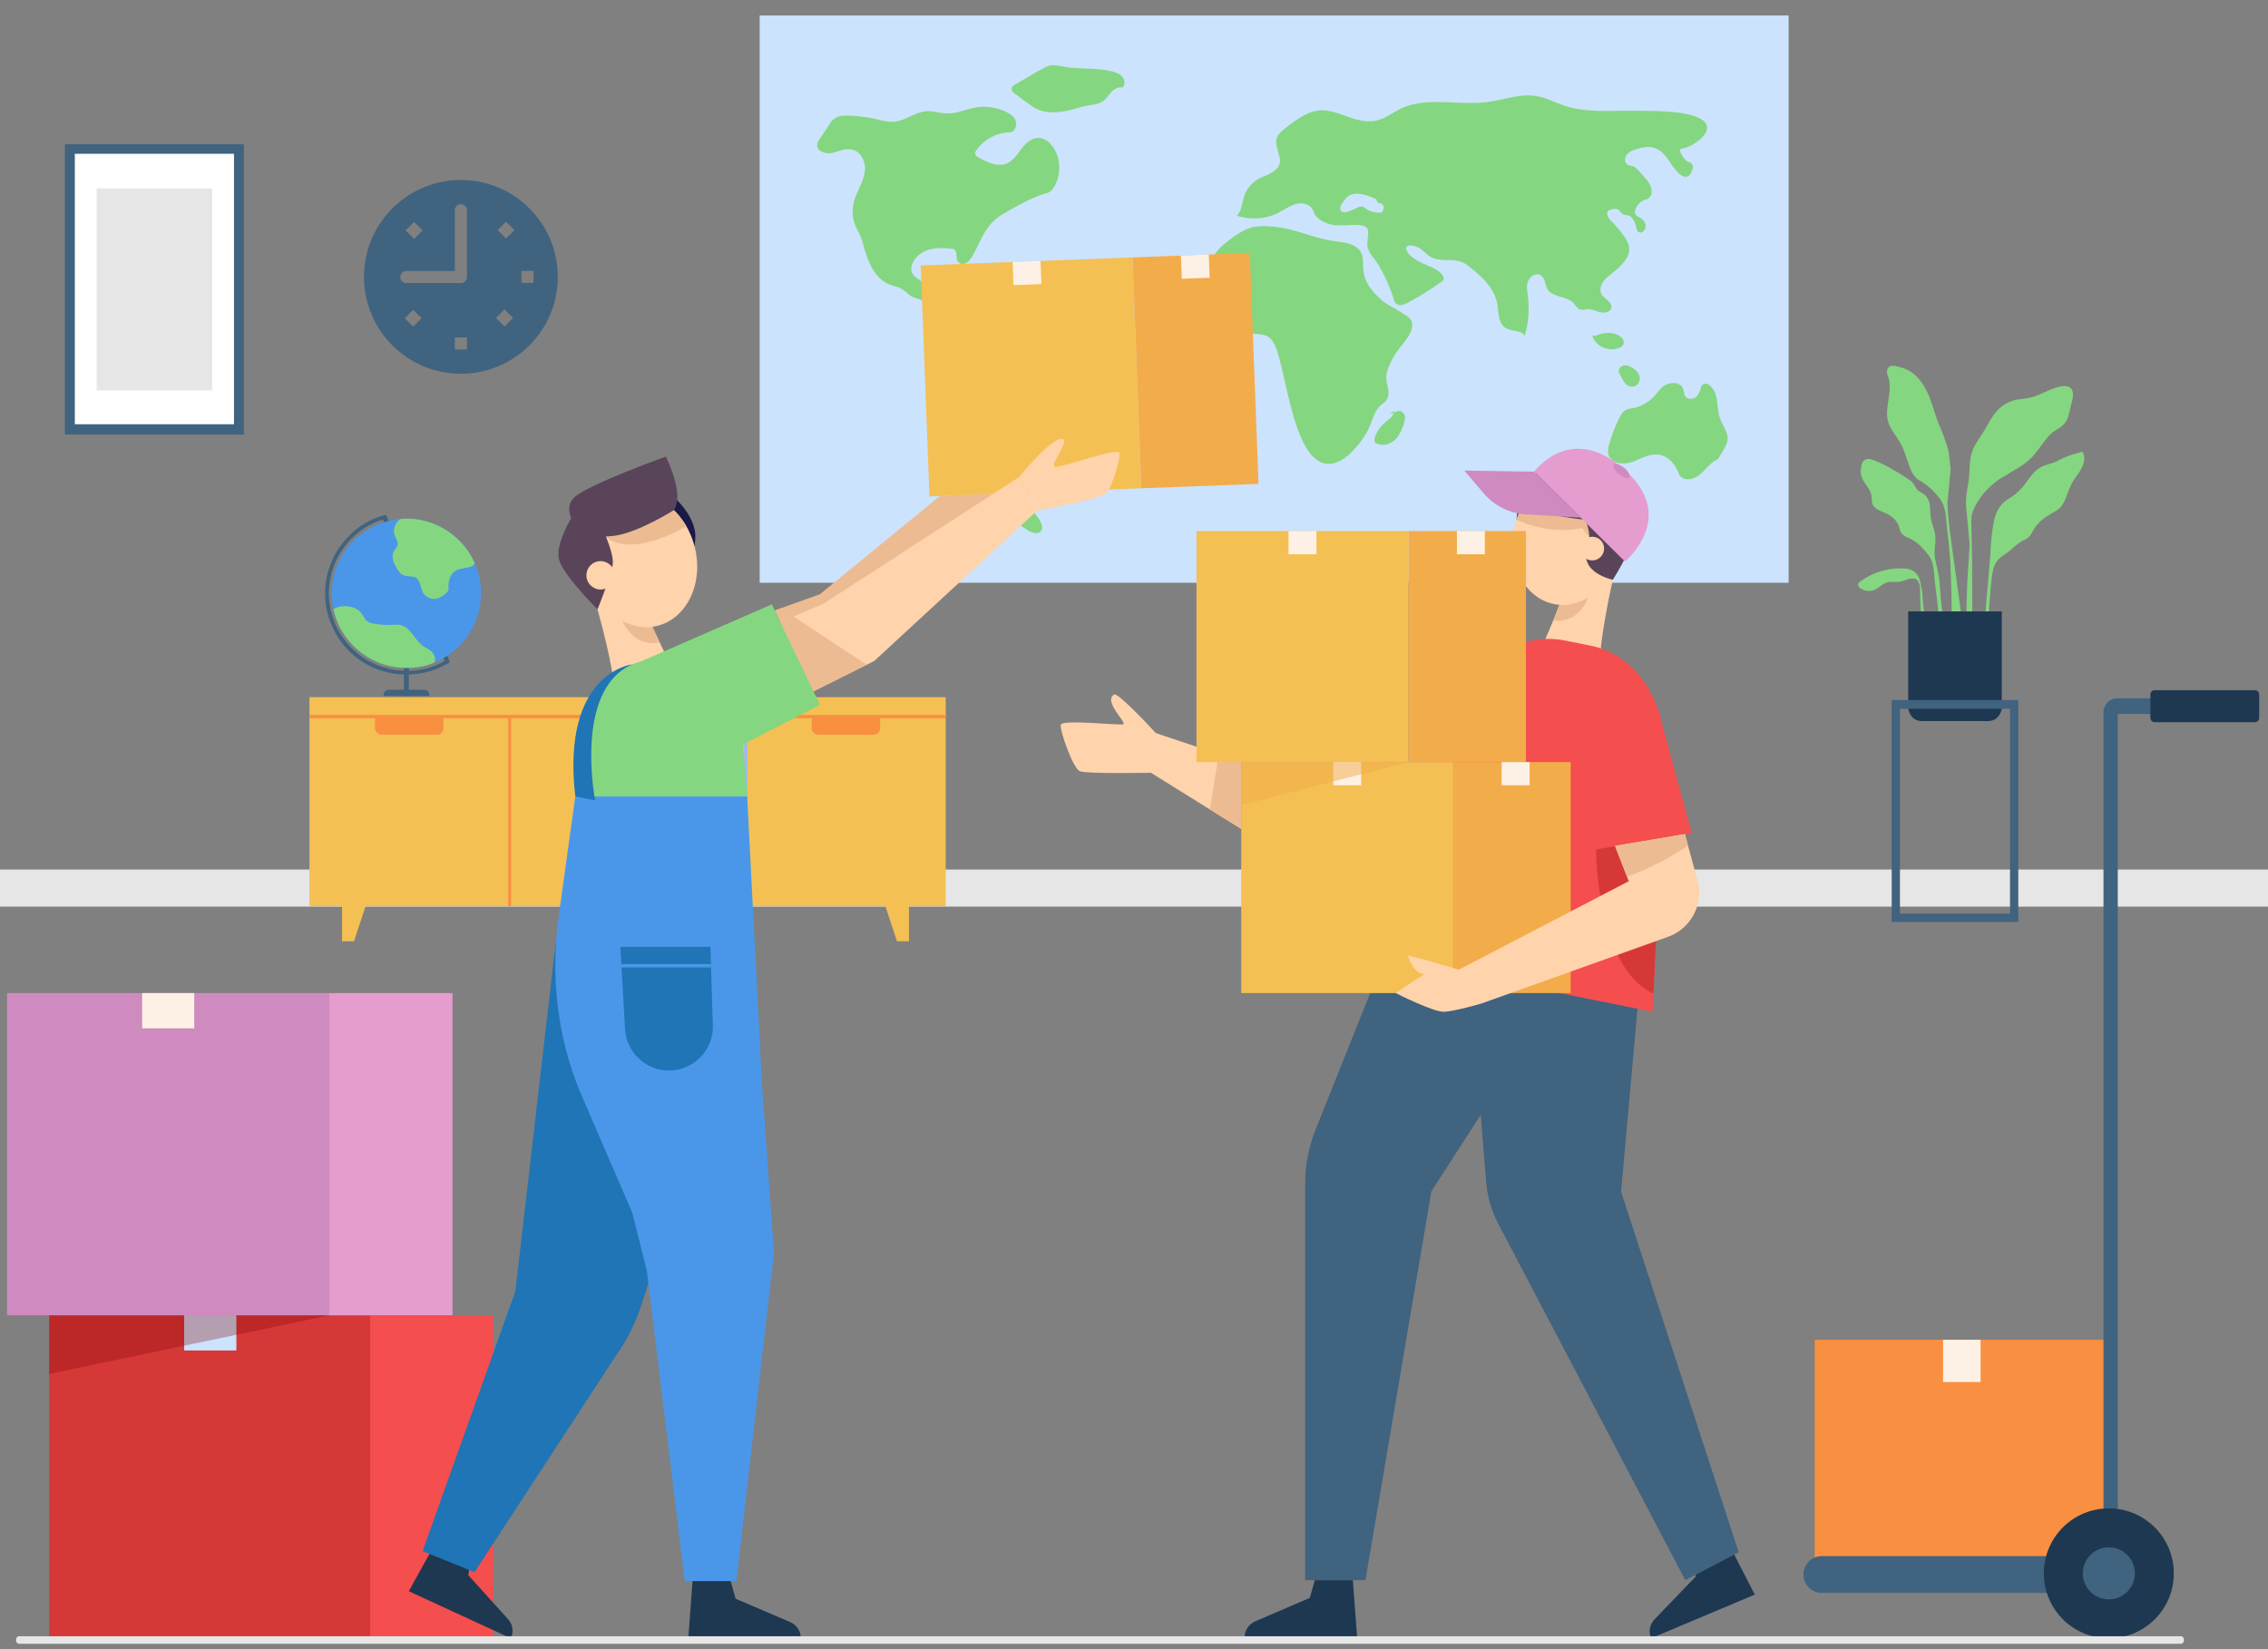 <?xml version="1.0" encoding="UTF-8"?>
<svg xmlns="http://www.w3.org/2000/svg" xmlns:v="https://vecta.io/nano" width="550" height="400">
  <rect width="100%" height="100%" fill="#808080" stroke="none"/>
  <style><![CDATA[.T{fill:#ffd3ab}.U{fill:#edbb91}.V{fill-rule:evenodd}.W{fill:#40637f}.X{fill:#85d680}.Y{fill:#1e3851}.Z{fill:#fdf1e6}.a{fill:#f4c053}.b{fill:#f98f41}.c{fill:#f3ac4a}.d{fill:#e6e6e6}.e{fill:#4a97ea}.f{fill:#59445a}.g{fill:#f44e4e}.h{fill:#1f75b5}]]></style>
  <defs>
    <clipPath id="A">
      <path d="M1175.98 564.1l46.53-19.98 207.78-134.66 19.38 35.55-173.45 160.23-65 32.45z"></path>
    </clipPath>
    <clipPath id="B">
      <path d="M970.54 513.06c10.06 38.45 43.85 62.91 75.45 54.64 31.61-8.28 49.07-46.15 39.01-84.6-10.07-38.45-43.85-62.92-75.46-54.64-31.6 8.27-49.07 46.15-39 84.6z"></path>
    </clipPath>
    <clipPath id="C">
      <path d="M2138.45 789.39l13.39 49.36c1.97 7.25 2.26 14.86.87 22.24-3.28 17.34-15.49 31.64-32.11 37.59l-198.3 70.95-26.94-34.64 183.33-95.36-14.62-37.59z"></path>
    </clipPath>
    <clipPath id="D">
      <path d="M2116.82 707.78c2.81-59.13-30.35-109.14-78.78-118.84l-27.49-5.51c-48.43-9.69-98.29 23.7-118.47 79.34l-92.34 254.67 304.25 60.92z"></path>
    </clipPath>
    <clipPath id="E">
      <path d="M2069.3 487.46c-7.57 37.84-38.93 63.47-70.04 57.24s-50.18-41.95-42.6-79.79c7.57-37.85 38.93-63.47 70.04-57.25 31.11 6.23 50.18 41.96 42.6 79.8z"></path>
    </clipPath>
    <clipPath id="F">
      <path d="M1666.52 712.26l-95.12-31.73-3.79 41.88 98.91 61.47z"></path>
    </clipPath>
  </defs>
  <path d="M610.044 210.9v9h-800v-9z" class="d"></path>
  <g transform="matrix(1.065 0 0 1.065 -107.697 -47.476)">
    <path d="M508.4 48.1v129.2H274.1V48.1z" fill="#cbe3fc"></path>
    <g class="X">
      <path d="M484.2 78.4c-.2.1-.5.1-.5.3-.1.2 0 .3 0 .4.4.8.8 1.7 1.6 2.2.4.2.9.3 1.1.7.3.4.2 1 0 1.5-.3.6-.6 1.2-1.2 1.3-.3.1-.6 0-.9-.1-1-.5-1.7-1.5-2.4-2.4q-.3-.4-.5-.8c-1-1.4-2.1-2.9-3.8-3.3-1.1-.3-2.3-.1-3.3.2-.8.2-1.6.4-2.2.9-.7.5-1.1 1.3-.9 2.1.4 1.2 1.7.7 2.4 1.4q.8.8 1.6 1.7c1 1.1 2.1 2.4 2 3.9 0 .5-.3 1.1-.8 1.4-.2.2-.5.2-.8.3-1.1.4-2.1 1.6-2.2 2.8 0 .2 0 .4.2.6.1.2.3.3.5.4.7.3 1.3.8 1.6 1.5s.1 1.6-.6 2c-.2.1-.4.2-.6.1-.6-.1-.7-.7-.8-1.2q-.2-.9-.7-1.7c-.2-.3-.4-.6-.7-.8-.6-.3-1.5-.2-2-.7-.2-.2-.3-.5-.6-.7-.5-.4-1.3-.3-2 0a.76.76 0 0 0-.4.2q-.2.2-.2.5c-.1.7.5 1.4 1 1.9 1.5 1.6 4.2 4.5 4 6.5-.2 2.8-3.3 4.7-5.2 6.4-1 .9-1.8 2.4-1.1 3.7.7 1.1 2.6 1.9 2.2 3.2-.3.9-1.5 1.1-2.4.9-1-.2-1.8-.7-2.8-.7-.6 0-1.3.3-2 0-.6-.2-.9-.9-1.3-1.3-1.5-1.7-4.8-1.4-6-3.2-.6-1.1-.5-2.7-1.7-3.3-1-.5-2.3.3-2.7 1.4-.5 1-.2 2.1-.1 3.2.4 3.1.2 6.3-.7 9.3-.6-1.3-2.7-1-4.1-1.7-1.9-.9-1.8-3.4-2.1-5.4-.6-3.8-3.7-6.6-6.7-8.9-1.2-1-2.7-1.3-4.2-1.3-1.8 0-3.7 0-5-1.2-.9-.7-1.6-1.6-2.8-1.9-.8-.3-2.4-.5-2 .8.5 1.5 2.6 2.6 4 3.2 1.6.7 3.5 1.3 4.3 2.8.1.2.2.4.2.6-.1.3-.3.5-.5.6q-3.6 2.6-7.5 4.7c-.9.5-2.1 1-2.9.3-.3-.3-.5-.8-.6-1.2-.8-2.7-2-5.2-3.4-7.6-1.3-2.1-2.7-2.9-2.5-5.3.1-2.2 1-3.7-2.5-3.8-1.7 0-3.5.2-5.3 0-1.7-.3-3.5-1.1-4.3-2.6-.1-.4-.3-.8-.5-1.1-.8-1.2-2.5-1.4-3.9-1-1.4.5-2.6 1.3-3.9 2-2.8 1.4-6.3 1.6-9.3.6 1-1.1 1.1-2.6 1.5-4 .5-1.9 1.8-3.5 3.6-4.5 1-.5 2.1-.8 3.1-1.5.9-.6 1.7-1.6 1.6-2.7-.5-3.1-2.1-4.5.8-6.9 1.9-1.5 4.7-3.7 7.1-4.2 4.7-1.1 8.8 3 13.6 2.2 2.2-.3 4-1.8 6-2.8 6-2.8 13.2-.6 19.8-1.5 3.8-.5 7.5-2 11.2-1.3 2.1.3 4 1.4 6.1 2.1 5.4 1.8 11.3 1.1 17 1.2 3.8.1 11.6-.1 14.7 2.2.8.6 1 1.3.9 2-.4 2-3.6 4.1-5.6 4.4zM416 91.2c-.5-.5-1.5-.2-1.4-1.2-1.7-.8-4.6-2-6.4-.8-.6.4-2 2.1-1.9 2.9.2 1.8 3.1.1 3.9-.2a1.69 1.69 0 0 1 1-.3c.5.1.8.4 1.2.7.9.5 2 .8 3.1.7.7-.1.9-1.4.5-1.8z" class="V"></path>
      <path d="M375.9 106.4c-.5 2.1-.5 4.3.2 6.3 1.5 4.3 5.9 7.5 10.6 7.9 1.1.1 2.3.1 3.2.7.5.3.9.8 1.2 1.3 3 4.9 4.3 29.6 13.7 27.5 1.5-.4 2.8-1.3 3.8-2.3 2-1.9 3.6-4.1 4.6-6.6.6-1.5 1-3.1 2.2-4.2.5-.5 1.1-.8 1.4-1.3 1.2-1.7-.2-3.7 0-5.4.2-2.3 1.8-4.9 3.2-6.7.7-.9 1.5-1.8 2-2.8.6-1 .9-2.1.5-3.2s-5.2-3.4-6.3-4.3c-2.2-1.8-4.3-4.1-4.6-7-.2-1.4.1-3-.6-4.3-1.1-1.9-3.7-2.2-6-2.5-4.5-.6-8.5-2.6-13-3.2-1.7-.2-3.3-.3-5-.1-2.7.4-5.3 2.5-7.4 4.2-1.8 1.6-3.1 3.7-3.7 6zm107.9 25.5c-1.2-.1-2.5-.2-3.5.4-1 .5-1.6 1.5-2.3 2.3-1.2 1.4-2.9 2.4-4.8 2.9-.8.1-1.6.2-2.2.7-.5.3-.7.8-1 1.3q-1.5 2.9-2.4 6.1c-.3.9-.5 2-.1 2.9.6 1.2 2.1 1.7 3.4 1.6 1.4 0 2.6-.6 3.8-1.1 1.3-.6 2.6-1 4-.9 2.2.3 3.8 2.1 4.6 4.1.1.3.2.6.4.8q.3.3.7.5c1.4.6 3-.1 4.1-1.1 1-.9 1.9-2.1 3.1-2.9.3-.1.5-.2.7-.4q.2-.2.3-.4.3-.6.7-1.2c.6-1 1.2-2 1.2-3.1 0-1.6-1.2-3-1.7-4.5-.9-2.4-.2-5.4-2.1-7.3-.4-.5-1.1-.8-1.7-.5-.5.2-.6.9-.8 1.5s-.6 1.2-1.1 1.6c-.6.3-1.4.3-2-.1-.7-.6-.4-1.8-1.1-2.6-.5-.6-1.5-.6-2.3-.6zM287.5 76.6c-.2.4-.3.8-.3 1.2.1 1.3 2 1.9 3.4 1.6s2.8-1 4.2-.8c2.1.2 3.3 2.4 3.3 4.4-.1 1.9-1 3.7-1.8 5.5-1.4 3.2-1.4 5.8.2 8.7.6 1.1 1 2.3 1.3 3.5 1 3.4 2.3 7.1 5.7 8.6 1.2.5 2.4.6 3.4 1.4.5.3.9.8 1.5 1.2.7.5 1.7.7 2.6 1 3 1.2 5.2 4.3 8.4 4 0-1.9-1.8-3.4-3.4-4.5q-2.9-2.1-5.7-4.2c-.6-.4-1.2-.9-1.5-1.5-.3-.7-.2-1.5.1-2.1.6-1.5 2-2.6 3.6-3.1s3.3-.5 5-.3c.3 0 .7 0 .9.2.9.6.2 2.1.9 2.8.4.6 1.3.6 1.9.2.6-.3.9-.9 1.3-1.4 1.6-2.8 2.6-6 5-8.2 1.1-1 2.4-1.7 3.6-2.4 2.3-1.3 4.7-2.6 7.2-3.5.7-.2 1.4-.3 1.9-.7.6-.4.9-1 1.2-1.5a8.81 8.81 0 0 0-.2-8.2c-.8-1.3-2.1-2.5-3.6-2.5-1.7 0-3 1.3-4 2.6-.9 1.3-1.9 2.7-3.4 3.3-2.1.7-4.3-.4-6.2-1.4-.3-.2-.7-.4-.8-.8s.1-.8.4-1.1c1.7-2.4 4.7-3.9 7.8-3.9 1.1-.5 1.4-2 .8-3-1-1.9-5.2-2.9-7.3-2.8-2.8 0-5.4 1.6-8.2 1.5-1.6 0-3.1-.6-4.6-.5-2.6.2-4.7 2.1-7.3 2.4-1.5.1-3.1-.3-4.6-.7q-3.1-.6-6.2-.7c-.8 0-1.6 0-2.3.4-1 .4-1.6 1.3-2.1 2.2q-.9 1.3-1.8 2.7-.1.2-.3.4zm61.4 49.8c-1.2-4-6.3-6.7-9.7-8.8q-2.7-1.6-5.5-3.3c-1.4-.9-2.9-1.8-4.7-2-3-.2-4.6 1.9-5.9 3.9-3.3 5-6.7 10.9-4.4 16.3.8 1.9 2.3 3.5 3.4 5.2 5.2 8.8 3 21.4 13 27.6.9.6 2.2 1 2.9.4.9-.8.2-2.2-.5-3.2-4-4.8-.9-7.6 1.2-12.2 1.7-3.8 6.6-6.3 6.8-10.8.1-2-.9-4-.3-5.9.3-1.1 1.2-2 2.2-2.7.5-.4 1.1-.8 1.5-1.3.2-.4.3-.9.3-1.4q0-1-.3-1.8zm-17.4-61.7c-.1.6.5 1.1 1 1.4q1.5 1.2 3.1 2.3c.7.5 1.5 1 2.3 1.3 3.4 1.1 6.8 0 9.9-.9 1.6-.4 3.3-.3 4.5-1.2.8-.6 1.3-1.4 1.9-2.1.6-.6 1.6-1.2 2.5-1 1-.9.3-2.6-1-3.2-3.3-1.4-8.6-.9-12.2-1.5-1.1-.2-2.2-.5-3.3-.3-.8.2-1.5.6-2.2 1q-2.8 1.6-5.5 3.2c-.4.2-.9.5-1 1zM463.7 121c.6 2.3 3.5 3.7 5.8 2.9.4-.1.8-.3 1.1-.6.4-.5.3-1.2-.1-1.7s-1.1-.8-1.7-1c-1.4-.4-3-.2-4.3.5zm6.6 9.4c.5 1.1 1.3 2.4 2.6 2.2 1 0 1.7-1.1 1.6-2s-.8-1.7-1.6-2.2c-.7-.5-1.6-.8-2.3-.5-.8.3-1.2 1.4-.6 1.9zm-51.8 7.8c.1 1.1-1.2 1.9-2.1 2.7-1.1.9-1.9 2.2-2.3 3.6v.6c.1.2.3.3.4.4 1.3.8 3.1.3 4.2-.7s1.6-2.4 2.1-3.7c.1-.6.3-1.2.2-1.7-.1-.6-.6-1.2-1.2-1.2-.7-.1-1.4.6-2.2.5z"></path>
    </g>
  </g>
  <g class="a">
    <path d="M85.844 228.3h-2.9v-13.6h7.4z"></path>
    <path d="M229.344 169.1v50.7h-154.3v-50.7z"></path>
    <path d="M217.525 228.3h2.9v-13.6h-7.4z"></path>
  </g>
  <path d="M123.944 219.8h-.7v-46h.7z" class="b"></path>
  <path d="M181.244 173.8v46h-.8v-46z" fill="#98baf4"></path>
  <path d="M229.344 173.4v.8h-154.3v-.8z" class="b"></path>
  <path d="M158.844 178.2h-13.3a1.58 1.58 0 0 1-1.6-1.6v-2.7h16.6v2.7c0 .9-.8 1.6-1.7 1.6z" fill="#98baf4"></path>
  <path d="M105.944 178.2h-13.3c-.9 0-1.7-.7-1.7-1.6v-2.7h16.6v2.7a1.58 1.58 0 0 1-1.6 1.6zm105.8 0h-13.3a1.58 1.58 0 0 1-1.6-1.6v-2.7h16.6v2.7c0 .9-.8 1.6-1.7 1.6z" class="b"></path>
  <g class="W">
    <path d="M108.844 160.8q-.9.5-2 1-.3.2-.6.3c-2.4 1-5 1.5-7.7 1.5-2.6 0-5.2-.5-7.6-1.5s-4.5-2.4-6.3-4.2-3.3-4-4.2-6.3c-1.1-2.4-1.6-5-1.6-7.7s.5-5.2 1.6-7.7c.9-2.3 2.4-4.4 4.2-6.2 1.8-1.9 3.9-3.3 6.3-4.3q.1 0 .3-.1 1-.4 2.1-.7c.2-.1.4.2.4.3.2.3.3.6.4 1q.2.3.3.7.3.5.5 1 .3.7.5 1.3.3.7.7 1.4.3.9.7 1.7.3.9.7 1.7.4 1 .9 1.9.4 1 .8 2 .5 1.1.9 2.1.5 1 .9 2.1.5 1 .9 2.1.5 1 .9 2.1.5 1 .9 2 .5 1 .9 2 .4.9.8 1.8.4.9.7 1.8.4.8.7 1.5.3.7.6 1.4.3.6.6 1.2.2.5.4 1 .1.3.3.7.1.2.1.4.1.1.1.2 0 0 0 .1c.1.1.1.3-.1.4zm-1-.5l-15-34.3q-.6.2-1.2.4c-6.8 2.7-11.6 9.2-11.9 16.9-.3 10.7 8.4 19.6 19.2 19.4 2.7 0 5.3-.6 7.6-1.7q.7-.3 1.3-.7z" class="V"></path>
    <path d="M99.144 153.9v14.9h-1.2v-14.9z"></path>
    <path d="M104.144 168.6q0 .1-.1.1 0 .1-.1.1h-10.7c-.1 0-.2-.1-.2-.2 0-.4.1-.7.4-1 .2-.2.5-.3.9-.3h8.5c.7 0 1.3.5 1.3 1.3z"></path>
  </g>
  <path d="M116.644 143.9c0 7.6-4.7 14.1-11.3 16.8-2.1.9-4.4 1.3-6.8 1.3-6 0-11.3-2.9-14.6-7.5q-.1-.1-.3-.3c-1.3-1.9-2.2-4.1-2.8-6.4q-.4-1.9-.4-3.9c0-9.5 7.3-17.2 16.6-18q.8-.1 1.5-.1a18.15 18.15 0 0 1 15.4 8.5q.1.2.2.4.6 1 1 2c1 2.2 1.5 4.6 1.5 7.2z" class="e"></path>
  <path d="M115.144 136.7q-.2.3-.5.5c-1.2.7-2.9.5-4.1 1.2-1.3.7-1.8 2.4-1.8 3.9 0 .3.1.6 0 .9-.2.3-.4.5-.6.7-.7.6-1.4 1.1-2.3 1.3-1.3.3-2.7-.4-3.3-1.5-.6-1.2-.6-2.9-1.7-3.6-.8-.4-1.8-.2-2.7-.5-.9-.2-1.5-1-1.9-1.8-.8-1.2-1.4-2.7-.8-4 .3-.6.9-1 1-1.7.1-.8-.5-1.6-.8-2.4-.4-1.5.3-2.9 1.4-3.8q.6-.1 1.2-.1.1 0 .3 0c5.1 0 9.7 2.1 13 5.5 1.5 1.5 2.8 3.4 3.6 5.4zm-9.8 24q-.8.3-1.6.6-2.4.7-5.2.7-2.8 0-5.4-.8c-6.2-2-10.9-7.1-12.3-13.4q.4-.3.7-.4c.7-.3 1.5-.4 2.3-.4 1.4.1 2.8.5 3.7 1.6.5.6.8 1.5 1.4 2 .5.4 1.2.6 1.9.7q1.9.3 3.8.3c.9-.1 1.9-.2 2.8.1 2.2.7 3.1 3.4 5 4.9 1 .7 2.3 1.1 2.8 2.2.3.6.3 1.3.1 1.9z" class="X"></path>
  <path d="M57.944 104.2h-41v-68h41z" fill="#fff"></path>
  <path d="M51.444 94.7h-28v-49h28z" class="d"></path>
  <path d="M59.144 105.4h-43.4V35h43.4zm-41-2.5h38.6V37.3h-38.6z" class="V W"></path>
  <g class="X">
    <path d="M474.744 142.7l-1-7.3-1-7.4q-.3-2.9-.5-5.8l.8-8.4-.5-4.3c-.3-1.3-.8-2.5-1.2-3.8l-1.6-3.9-1.2-3.7c-.8-2.4-1.8-4.7-3.5-6.5-1.1-1.2-2.5-2.1-4.1-2.5-1-.2-2.8-1-3.3.6-.2.7.2 1.5.4 2.2.9 3.4-1.2 7.2-.1 10.6.6 1.8 1.9 3.2 2.8 4.8 1.4 2.3 1.8 5.2 3.1 7.6.2.3.5.7.8 1s.6.5 1 .7c1.8 1.1 3.5 2.6 4.8 4.4 1.5 1.9 1.4 4.5 1.7 6.9q.5 4.1.8 8.2.2 4.1.3 8.3.1 4.1 0 8.2-.1 1-.1 2.1c0 .6-.1 1.3-.1 2 0 .2 0 .4.1.6.2.2.4.3.6.3h.9q.5 0 .9 0 .5-.1 1-.1s.2 0 .2-.1q-1-7.3-2-14.7zm27.9-46.2c.1-.5.1-1 0-1.5-.6-2.4-4.2-1-5.6-.4-1.7.7-3.3 1.6-5 1.9l-3.3.5c-1.7.4-3.3 1.3-4.5 2.7-1.3 1.4-2.1 3.2-3.1 4.8-.9 1.5-2 2.9-2.7 4.5-1 2.4-.7 4.8-1 7.4-.4 2.4-.9 4.5-.6 7l.8 8.7-.3 4.8c-.5 6.5-.5 13.1-.5 19.7 0 .6.1 1.1.7 1.1.7 0 .7-.7.7-1.3q.1-10.1 0-20.2-.1-5.1-.2-10.1c0-2.6 2-5.3 3.6-7.1q1.4-1.5 3.1-2.7c1.1-.7 2.2-1.3 3.3-2 1.8-1 3.5-2.1 4.9-3.6 1.4-1.6 2.5-3.3 3.8-4.9.5-.5.9-.9 1.4-1.2 1.4-.9 2.5-1.4 3.2-3 .3-.8.5-1.7.7-2.6q.2-.9.5-1.9 0-.3.1-.6zm-18.3 39.5c.8-1 1.9-1.5 2.9-2.3 1.1-1 2.1-1.9 3.3-2.6.5-.2 1-.4 1.3-.7.5-.4.8-1 1.1-1.5.8-1.6 2.1-2.8 3.5-3.7 1-.7 2.2-1.2 3.1-2 1.5-1.6 1.8-4 2.9-6 .6-1.2 1.6-2.2 2.2-3.4.7-1.2 1.1-2.7.5-4 0-.1-.1-.2-.2-.2q0 0-.1 0c-1.5.4-2.9.8-4.3 1.4-.9.4-1.8 1-2.8 1.3-.8.3-1.6.4-2.4.8-2.2.9-3.4 3.3-4.9 5.1-1 1.1-2.1 2.1-3.4 2.8-2.3 1.4-3.3 3.7-3.7 6.4q-.6 3.7-.7 7.5l-.6 7.1q-.6 5.7-.7 11.4 0 .5 0 1c-.1 0-.3-.1-.3 0-.2.2-.1.5.1.8.2.2.4.3.7.2.8-.2.9-1.2.8-1.9q-.4-2.9-.3-5.9l.5-6.1.4-2.9c.2-1 .5-1.8 1.1-2.6zm-15-.1q-.1-.3-.1-.6c-.4-1.9.4-3.9 0-5.9-.2-1.1-.7-2.2-.9-3.3-.3-1-.2-2.1-.3-3.2s-.5-2.2-1.3-2.9c-.5-.4-1.2-.7-1.7-1.1-.5-.5-.7-1.2-1.2-1.8-.3-.4-.9-.8-1.4-1.1-2.6-1.7-5.2-3.3-8.1-4.4-.7-.3-1.7-.5-2.3.1-.4.3-.5.7-.6 1.1-.3 1.1-.3 2.3.2 3.3.6 1.4 1.9 2.5 2.2 4.1.1.7 0 1.5.3 2.2.5 1 1.6 1.4 2.5 1.8 1.6.6 3.1 1.6 3.8 3.3.2.6.3 1.3.7 1.9.5.6 1.3.9 2 1.2 1.1.6 2.2 1.3 3 2.3 1 1 1.9 2 2.4 3.4.5 1.6.5 3.5.7 5.2q.8 5.8 1.2 11.7c.1.9.1 1.9.5 2.7.2.4.8 1.1 1.3.6.1-.2.1-.4.1-.7l-.3-1.9-1.1-6.1c-.4-2.5-.4-5-.7-7.5-.2-1.5-.6-2.9-.9-4.4zm-1.1 18.4q-1.2-2.9-1.7-6.1l-.3-3.1c0-1-.1-2-.4-3q0-.1 0-.2-.1-.5-.2-.9c-.4-1.9-1.8-3-3.6-3.1-3.8-.3-7.8.8-11 3.2-.2.1-.4.3-.4.5-.2.4.2.9.5 1.1 1.2.8 2.9.9 4.1 0 .7-.4 1.2-1 2-1.3 1-.5 2.3-.1 3.4-.3 1.7-.3 4-1.9 4.8.5q0 .1.1.3.1.9.1 1.9 0 1.6.1 3.2.2 3.2.9 6.3.1.3.2.6-.1 0-.1 0c0-.1-.3-.1-.2.1.4.4 1 .6 1.6.4 0 0 .1 0 .1-.1z"></path>
    <path d="M462.544 138.1h-.2c-1.1.6-1.7 1.8-2.9 2.2-.1.1.1.2.2.2 1.2-.5 1.8-1.7 2.9-2.3q.1 0 0-.1zm-4.9.6c-.1-.1-.2-.1-.2 0-1.3.7-2.1 2-3.1 3q-.4.5-.9.9s0 .1.1.1q.1 0 .2 0c1.1-.9 1.9-2.2 2.9-3.2q.5-.4 1-.7.1-.1 0-.1zm-3.8 1.1q-.1-.1-.2 0a3.53 3.53 0 0 1-1.7 1.5c-.1 0 0 .1 0 .1q.1 0 .2 0a4.41 4.41 0 0 0 1.8-1.5c.1-.1 0-.1-.1-.1z"></path>
  </g>
  <path d="M485.444 148.3v23.1c0 1.3-.7 2.5-1.7 3.1q-.2.1-.5.2-.5.2-1.1.2h-16.1q-.7 0-1.4-.3-.2-.1-.5-.3c-.8-.6-1.4-1.7-1.4-2.9v-23.1z" class="Y"></path>
  <path d="M489.444 223.6h-30.7v-53.8h30.7zm-28.7-2h26.7v-49.7h-26.7z" class="V W"></path>
  <g transform="matrix(.228 0 0 .228 143.799 235.098)">
    <path d="M1170.6 626.6l2.3 19.4-43.7 45.4c-5.2 5.4-6.7 13.4-3.8 20.3l110.3-46.5-27.9-54.3z" class="Y"></path>
    <path d="M689.5-220.9l-95.1-31.8-3.8 41.9 98.9 61.5z" class="T"></path>
    <g clip-path="url(#F)" transform="translate(-977 -933.2)" class="U">
      <path d="M1644.8 690.8l-13.2 82.1 56.6 34.2 6.6-113.5z"></path>
    </g>
    <path d="M598.7-251.2s-40-43.8-44.5-41.1c-11.8 7.4 14.5 30.6 9.7 31.7-4.8 1.2-64.8-5.3-66.3.3-1.4 5.7 12.8 46.4 20.1 49.5 7.4 3.2 79 1.7 79 1.7z" class="T"></path>
    <g class="W">
      <path d="M854-43.1l-85.4 213.6c-7.3 18.4-11.1 37.9-11.1 57.6v421.8h64.1l70.1-413.6L1046.9-4.4z"></path>
      <path d="M928.3-40.2L950.1 227c1.3 15.2 5.5 29.9 12.6 43.3l199.1 379.6 56.8-29.7-125.1-383.6 21-234.3z"></path>
    </g>
    <path d="M767.8 649.9l-5.4 18.8-57.9 24.9c-6.9 2.9-11.4 9.7-11.4 17.2h119.7l-4.6-60.9z" class="Y"></path>
    <path d="M982.3-478.4s2.7-90.2 94-52.9c0 0-56.4 57.9-94 52.9z" class="f"></path>
    <path d="M1092.3-445.7c-7.6 37.8-38.9 63.4-70 57.2s-50.2-42-42.6-79.8c7.5-37.8 38.9-63.5 70-57.2 31.1 6.2 50.2 41.9 42.6 79.8z" class="T"></path>
    <g clip-path="url(#E)" transform="translate(-977 -933.2)" class="U">
      <path d="M1959.3 454.8s32 16.8 69.6 9.1l7.9 9.6 5.4-21-79.2-20.3z"></path>
    </g>
    <path d="M1093.1-450.3s-26.7 104.7-21.8 138.3c0 0-37.2 3.6-69.6-13.9 0 0 39.8-86 39.7-107.6z" class="T"></path>
    <path d="M1028-387.7s12 2.2 30.3-7.5c0 0-9.1 27.9-36.9 24.1z" class="U"></path>
    <path d="M988.7-492.8s24.6 10.4 66.7 14.6c0 0 7.7 15.7 2.6 29.5-9.9 26.9 26.7 34.3 26.7 34.3s34.9-53.1 27.9-82.4c-4.7-19.9-26.4-31.3-45.8-38.2-14.7-5.2-40.4-5.9-52.9 3.3-7.6 5.6-20.1 21.3-25.2 38.9z" class="f"></path>
    <path d="M1075.2-445.1c-1.3 6.8-8 11.3-14.8 9.9s-11.2-8-9.9-14.8c1.4-6.8 8-11.3 14.9-9.9 6.8 1.4 11.2 8 9.8 14.8z" class="T"></path>
    <path d="M1001.1-529.4l96.5 95.6s53.5-44.2 4.7-92.7c-60-59.6-101.2-2.9-101.2-2.9z" fill="#e59cce"></path>
    <path d="M1050.5-480.4l-57.9-3.5c-17.5-1-33.9-9.1-45.3-22.5l-20.5-24.1 74.3 1.1zm51.8-42.9c-1.5 1.8-6.5.3-11.1-3.5s-7.1-8.3-5.6-10.2c1.5-1.8 6.5-.2 11.1 3.5 4.6 3.8 7.1 8.3 5.6 10.2z" fill="#cf8bc0"></path>
    <path d="M1139.8-225.4c2.8-59.1-30.3-109.2-78.8-118.9l-27.5-5.5c-48.4-9.7-98.2 23.7-118.4 79.4L822.7-15.8l304.3 61z" class="g"></path>
    <g clip-path="url(#D)" transform="translate(-977 -933.2)">
      <path d="M2043.9 805.7s-.1 134.7 68.2 156.2l4.9-177.2z" fill="#d63838"></path>
    </g>
    <path d="M867.4-220.4H641.9v-245.8h225.5z" class="a"></path>
    <path d="M992.3-220.4H867.4v-245.8h124.9z" class="c"></path>
    <path d="M769.5-441.5h-29.7v-24.7h29.7zm179.1 0h-29.7v-24.7h29.7z" class="Z"></path>
    <path d="M915 25.3H689.5v-245.7H915z" class="a"></path>
    <path d="M1039.9 25.3H915v-245.7h124.9z" class="c"></path>
    <path d="M817.1-195.8h-29.7v-24.6h29.7zm179.1 0h-29.7v-24.6h29.7z" class="Z"></path>
    <path d="M689.5-220.4h177.9l-177.9 45.8z" opacity=".5" class="c"></path>
    <path d="M1133.5-274.2l35.2 129.5-110.4 18.6-11.4-123z" class="g"></path>
    <path d="M1161.4-143.8l13.4 49.3c2 7.3 2.3 14.9.9 22.3-3.3 17.3-15.5 31.6-32.1 37.6L945.3 36.3 918.4 1.7l183.3-95.4-14.6-37.6z" class="T"></path>
    <g clip-path="url(#C)" transform="translate(-977 -933.2)" class="U">
      <path d="M2067.6 838s42.6-13.1 78.1-39.5l-5.9-18.4-86.4 17.7z"></path>
    </g>
    <path d="M920.8.4s-53.9-16.3-53.9-14.8 5.2 13.9 10.6 17.3c1.3.8 3.6 1.8 6.5 2.8-11.9 6.7-30.2 19.6-30.2 19.6s39.6 20.1 51.1 19.9c11.4-.3 40.4-8.9 40.4-8.9S933.5 2.9 920.8.4z" class="T"></path>
    <path d="M-235.7 710.8h-342.7V368.1h342.7z" fill="#d63838"></path>
    <path d="M-379.3 405.5h-55.5v-37.4h55.5z" fill="#cbe3fc"></path>
    <path d="M-280.4 368.1h-342.8V25.3h342.8z" fill="#cf8bc0"></path>
    <path d="M-424.1 62.8h-55.4V25.3h55.4z" class="Z"></path>
    <path d="M-280.4 368.1l-298 62.4v-62.4z" fill="maroon" opacity=".3"></path>
    <path d="M-149.4 368.1h-131V25.3h131z" fill="#e59cce"></path>
    <path d="M-105.9 710.8h-131V368.1h131z" class="g"></path>
    <path d="M193.3-381.8l48.1-17.2 127.8-104.6 58.7-2.5L275-373.8l-63.4 30.3z" class="U"></path>
    <path d="M-129.6 625.1l-3 19.4 42.2 46.8c5.1 5.5 6.3 13.6 3.1 20.4l-108.6-50.1 29.6-53.4zm276 25.7l5.3 18.8 58 24.8c6.9 3 11.4 9.8 11.4 17.3H101.4l4.5-60.9z" class="Y"></path>
    <path d="M86.1-502.2s19.7 16.7 22.5 37.3c.9 6.2-.6 14.8-.6 14.8l-31.1-38.3z" fill="#1a1949"></path>
    <path d="M-6.5-420.1c10.1 38.4 43.9 62.9 75.5 54.6s49.1-46.2 39-84.6c-10.1-38.5-43.9-62.9-75.5-54.6-31.6 8.2-49 46.1-39 84.6z" class="T"></path>
    <g clip-path="url(#B)" transform="translate(-977 -933.2)" class="U">
      <path d="M1079 460.3s-59 37.5-89.2 12.4c-30.1-25 0 0 0 0l69.7-36.4z"></path>
    </g>
    <path d="M-7.5-424.8s33.7 106.1 30.7 140.9c0 0 38.5 1.5 70.7-18.5 0 0-46.1-86-47.3-108.2z" class="T"></path>
    <path d="M63.1-364.3s-12.2 3-31.6-5.9c0 0 11.1 28.1 39.4 22.5z" class="U"></path>
    <g class="f">
      <path d="M86.1-488.5s-39 24.8-64.8 27.5-35.4-4.2-35.4-4.2-20.2-22.5-6.2-36.4c14.1-13.9 97.8-43.8 97.8-43.8s20.3 39.7 8.6 56.9z"></path>
      <path d="M6.4-476.9s16.5 33 14.6 46.1c-1.9 13-16.2 47.9-16.2 47.9s-37.7-37.5-41.1-53.8 13-42.8 13-42.8z"></path>
    </g>
    <path d="M-6.5-415.3c2.1 8.1 10.3 12.9 18.4 10.8 8-2.1 12.9-10.4 10.8-18.4-2.2-8.1-10.4-12.9-18.5-10.8-8 2.1-12.8 10.3-10.7 18.4z" class="T"></path>
    <path d="M583.2-511.7l-225.3 8.6-9.3-245.6 225.3-8.6z" class="a"></path>
    <path d="M707.9-516.4l-124.7 4.7-9.3-245.6 124.7-4.7z" class="c"></path>
    <path d="M477-728.9l-29.7 1.1-.9-24.7 29.6-1.1zm178.9-6.8l-29.6 1.1-1-24.6 29.7-1.2z" class="Z"></path>
    <path d="M199-369.1l46.5-20 207.8-134.6 19.4 35.5L299.2-328l-65 32.5z" class="T"></path>
    <g clip-path="url(#A)" transform="translate(-977 -933.2)" class="U">
      <path d="M1182.3 552.6l91.2 60.2-74 37.2-33.9-84.8z"></path>
    </g>
    <path d="M453.3-523.7s37.6-46.6 47.3-39.9c4.5 3.1-13.8 26.3-9.7 28.9 4 2.7 69-21.8 69.3-14.2s-7.9 36-14.6 42.7-72.9 18-72.9 18z" class="T"></path>
    <path d="M-39.2-32l-43.3 374.4-98.7 276.5 55.2 22.5L25 410.1c11.1-15.7 19.9-33 25.9-51.4l78.2-238.3z" class="h"></path>
    <path d="M179.7 121.8L164-183.9H-18.8L-36.6-55.3C-45.2 7.2-38 71.1-14.1 129.5q1.4 3.4 2.9 6.8l53.1 122.9 15.4 61.4 40.4 330.2h54.8l40-349z" class="e"></path>
    <g class="X">
      <path d="M-18.8-183.9l4.7-64.4c3.2-44 38.4-79.8 82.6-81.6q1.7-.1 3.5-.1 6.3 0 12.5.8c36.2 4.9 65.1 32.6 73 68.3l6.5 77z"></path>
      <path d="M36.6-321.2l153.6-67 51.2 106.9-122.7 63.2z"></path>
    </g>
    <path d="M2.3-179.7s-23.1-117.5 39.5-144.7c0 0-75.8 8.4-60.6 140.5z" class="h"></path>
    <path d="M159.3-239l-56.9 27.5 61.6 27.6z" class="X"></path>
    <path d="M29.1-23.9h95.8l2.6 83.3c.9 26.4-20.3 48.3-46.7 48.3-24.8 0-45.3-19.4-46.7-44.1z" class="h"></path>
    <path d="M125.5-2H30.2v-3.6h95.3z" class="e"></path>
    <path d="M1612.4 628.8h-312.9V394.1h312.9z" class="b"></path>
    <path d="M1475.9 439.1H1436v-45h39.9z" class="Z"></path>
    <path d="M1698.2-288.2h-76.4-.4a14.77 14.77 0 0 0-14.8 14.8v1.8 895.9H1307c-10.8 0-19.5 8.8-19.5 19.5 0 10.8 8.7 19.6 19.5 19.6h314.8v-15.5-23.6-895.9h76.4z" class="W"></path>
    <path d="M1767.8-262.9H1661a4.48 4.48 0 0 1-4.5-4.5v-25a4.48 4.48 0 0 1 4.5-4.5h106.8c2.4 0 4.4 2 4.4 4.5v25c0 2.5-2 4.5-4.4 4.5zm-86.4 905.5c0 38.2-30.9 69.1-69.1 69.1s-69.1-30.9-69.1-69.1 30.9-69.1 69.1-69.1 69.1 30.9 69.1 69.1z" class="Y"></path>
    <g class="W">
      <path d="M1640 642.6c0 15.3-12.4 27.7-27.7 27.7s-27.7-12.4-27.7-27.7 12.4-27.7 27.7-27.7 27.7 12.4 27.7 27.7z"></path>
      <path d="M-76.081-743.024h12.88v12.88h-12.88zm-16.358-34.39l-8.913-8.932 8.913-8.926 8.913 8.926zm-1.694 93.588l-9.106-9.106 9.106-9.106 9.106 9.106zm-39.909-52.603c0 3.555-2.879 6.434-6.44 6.434h-57.961c-3.561 0-6.44-2.879-6.44-6.434s2.879-6.447 6.44-6.447h51.521v-64.549a6.44 6.44 0 0 1 6.44-6.44c3.561 0 6.44 2.879 6.44 6.44zm-12.88 64.246h12.88v12.88h-12.88zm-44.327-11.47l-8.913-8.932 8.913-8.932 8.913 8.932zm1.037-111.478l9.106 9.106-9.106 9.106-9.106-9.106zm49.731-44.495c-56.911 0-103.042 46.137-103.042 103.042 0 56.911 46.13 103.042 103.042 103.042s103.042-46.13 103.042-103.042c0-56.905-46.13-103.042-103.042-103.042z" class="V"></path>
    </g>
  </g>
  <path d="M528.89 396.867H4.618c-.421 0-.755.419-.755.923s.334.902.755.902H528.89c.421 0 .755-.399.755-.902s-.334-.923-.755-.923z" class="V d"></path>
</svg>
